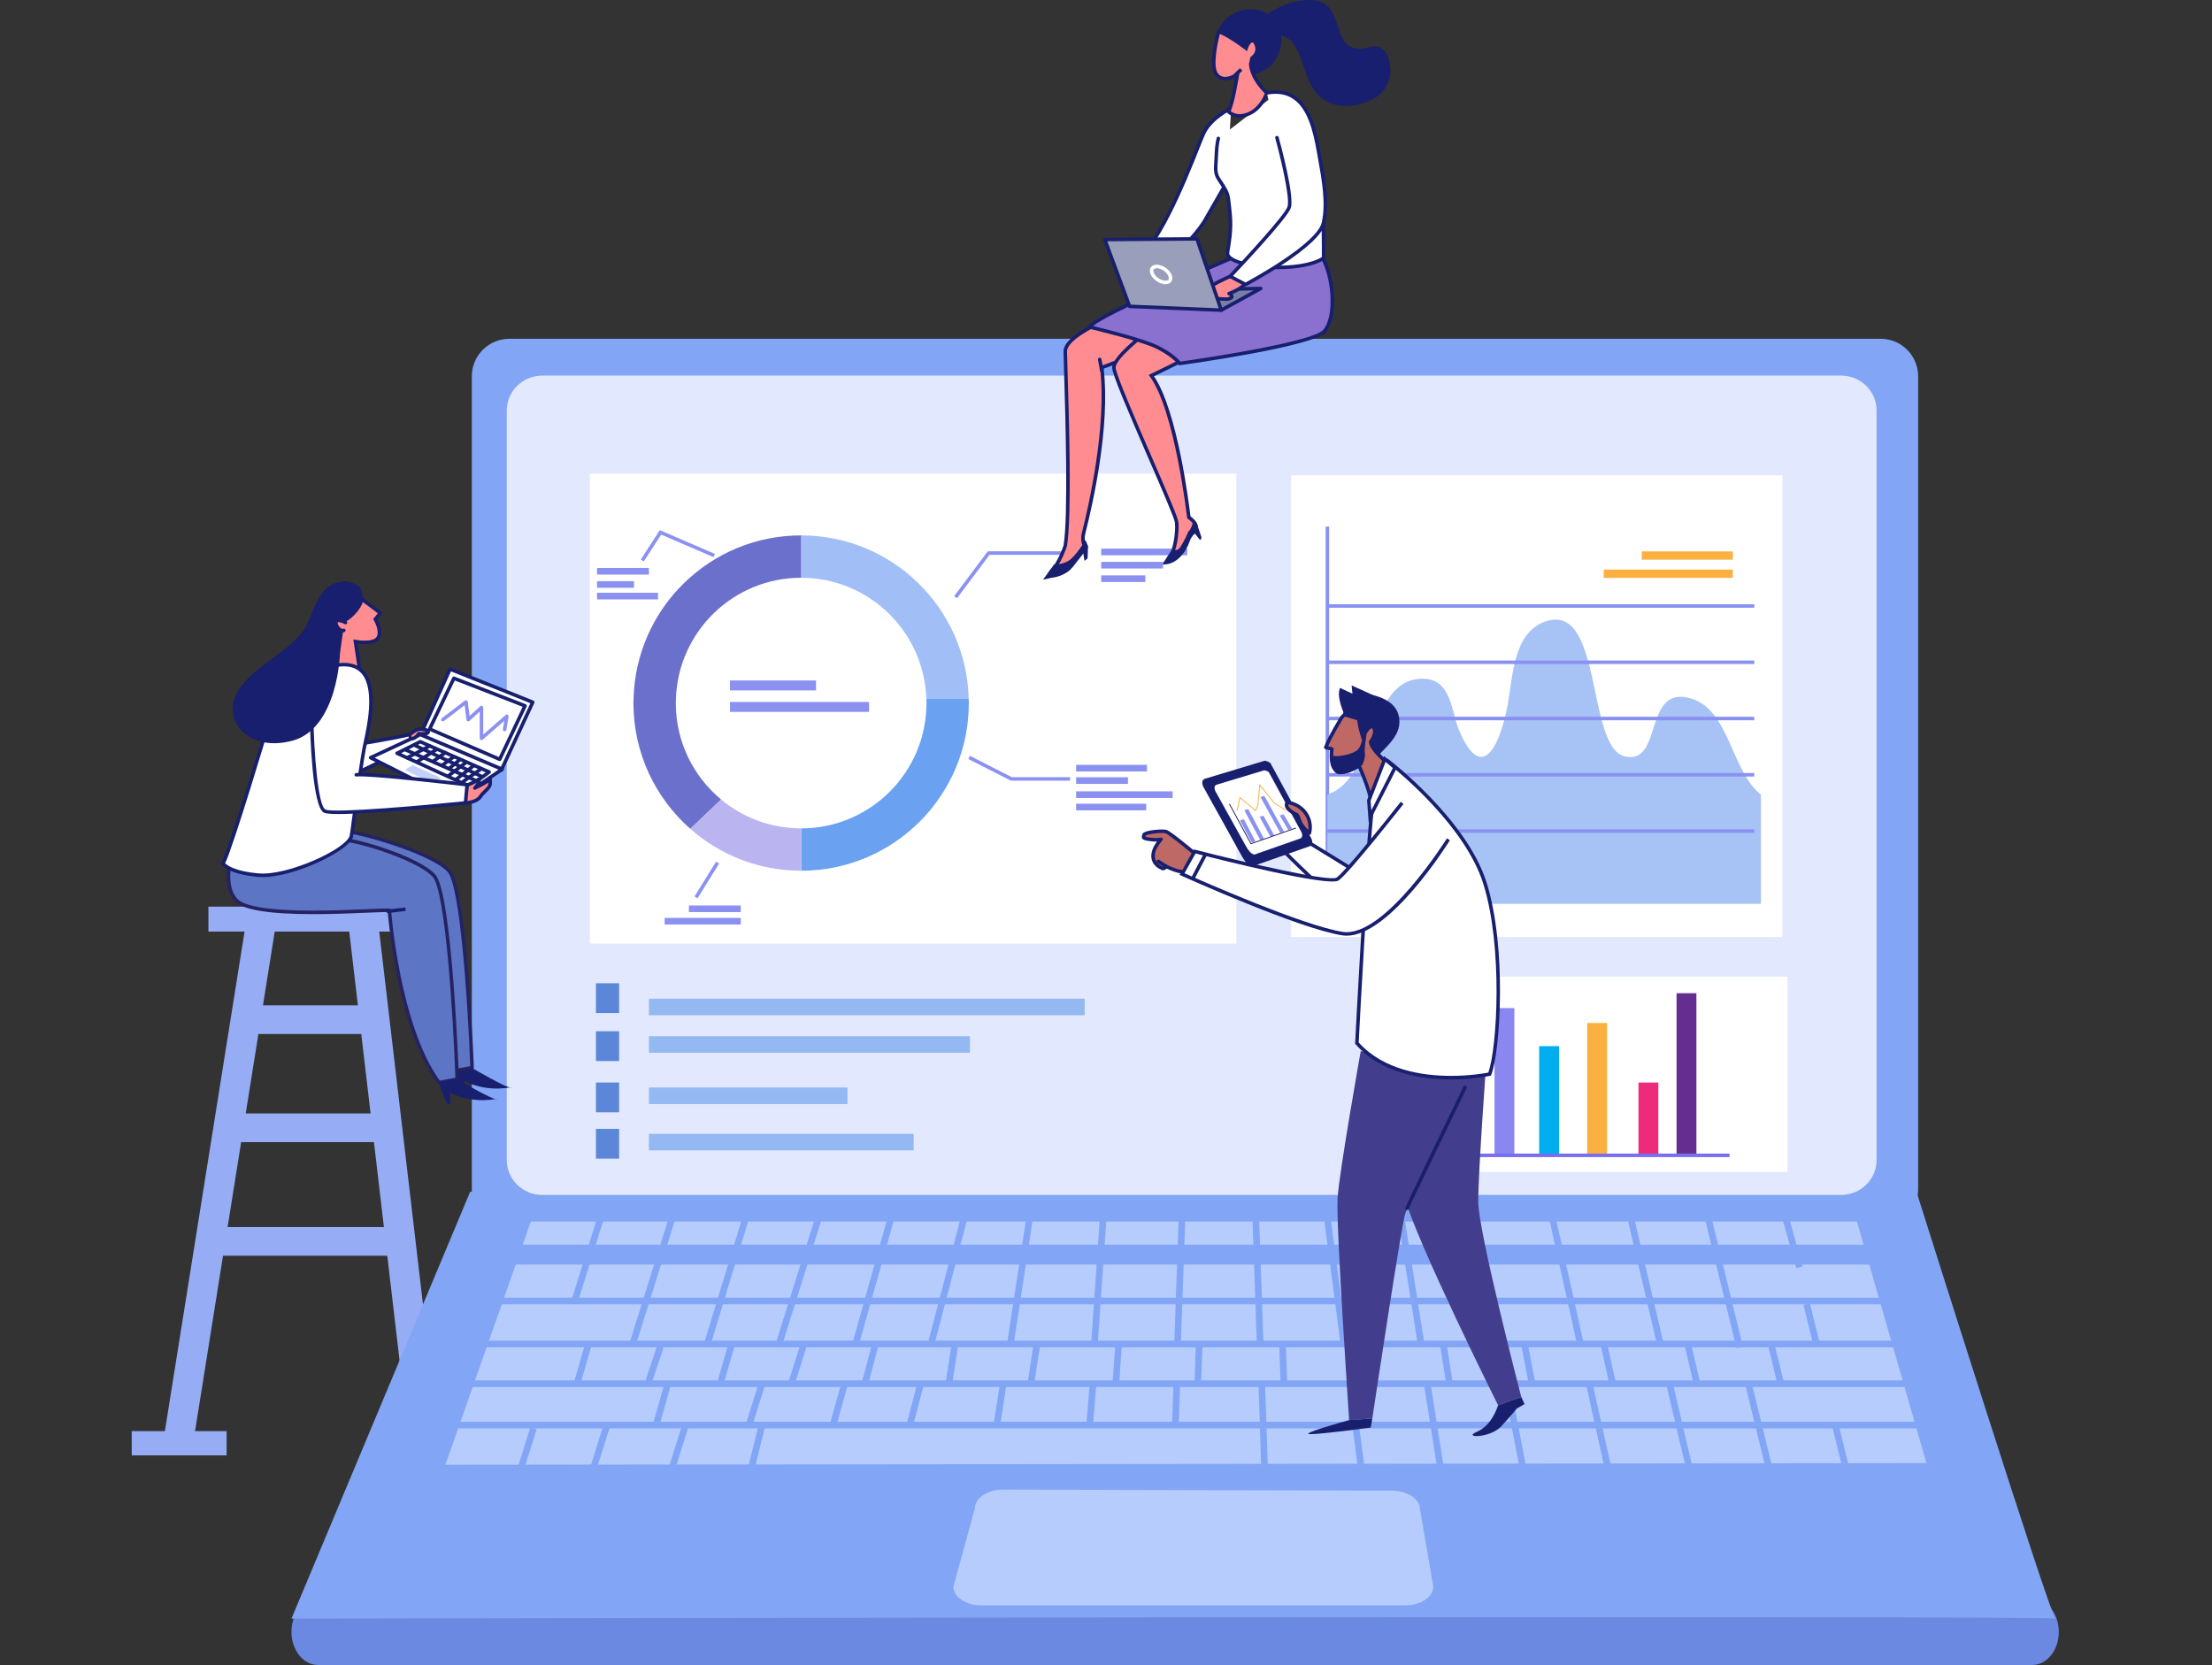 <?xml version="1.0" encoding="utf-8"?>
<!-- Generator: Adobe Illustrator 16.0.0, SVG Export Plug-In . SVG Version: 6.00 Build 0)  -->
<!DOCTYPE svg PUBLIC "-//W3C//DTD SVG 1.1//EN" "http://www.w3.org/Graphics/SVG/1.1/DTD/svg11.dtd">
<svg version="1.1" xmlns="http://www.w3.org/2000/svg" xmlns:xlink="http://www.w3.org/1999/xlink" x="0px" y="0px"
	 width="629.469px" height="473.856px" viewBox="0 0 629.469 473.856" enable-background="new 0 0 629.469 473.856"
	 xml:space="preserve">
<rect x="0" y="0" width="629.469" height="473.856" fill="#333333" stroke="none"/>
<g id="object3">
	<g>
		<rect x="59.31" y="258.028" fill="#96ADF5" width="59.335" height="7.104"/>
		<polygon fill="#96ADF5" points="78.407,263.713 70.036,262.377 45.869,413.894 54.452,413.894 		"/>
		<polygon fill="#96ADF5" points="107.784,263.964 99.367,264.951 116.834,413.894 125.369,413.894 		"/>
		<rect x="67.942" y="286.12" fill="#96ADF5" width="38.929" height="8.163"/>
		<rect x="62.919" y="316.887" fill="#96ADF5" width="47.091" height="8.163"/>
		<rect x="62.919" y="349.222" fill="#96ADF5" width="50.231" height="8.163"/>
		<rect x="37.491" y="407.301" fill="#96ADF5" width="26.999" height="6.906"/>
		<rect x="108.753" y="407.302" fill="#96ADF5" width="26.999" height="6.906"/>
	</g>
</g>
<g id="BG">
	<g>
		<path fill="#6B89E1" d="M585.875,464.438c0,5.201-3.373,9.418-7.534,9.418H90.475c-4.162,0-7.535-4.217-7.535-9.418l0,0
			c0-5.201,3.373-9.418,7.535-9.418h487.866C582.502,455.02,585.875,459.236,585.875,464.438L585.875,464.438z"/>
		<path fill="#82A6F5" d="M133.799,339.175L82.94,460.67c0,0,502.935-0.941,501.993,0c-0.942,0.941-39.557-121.495-39.557-121.495
			H133.799z"/>
		<path fill="#82A6F5" d="M545.848,338.468c0,5.898-4.781,10.68-10.68,10.68h-390.22c-5.897,0-10.678-4.781-10.678-10.68v-231.37
			c0-5.898,4.781-10.679,10.678-10.679h390.22c5.898,0,10.68,4.781,10.68,10.679V338.468z"/>
		<path fill="#E2E9FE" d="M534.022,330.144c0,5.491-4.528,9.944-10.115,9.944H154.325c-5.586,0-10.115-4.453-10.115-9.944V116.835
			c0-5.492,4.529-9.944,10.115-9.944h369.582c5.587,0,10.115,4.453,10.115,9.944V330.144z"/>
		<polygon fill="#B5CCFC" points="528.424,347.65 151.07,347.65 126.735,416.875 548.202,416.404 		"/>
		<path fill="#B5CCFC" d="M407.87,451.563c0,2.948-3.586,5.339-8.009,5.339H279.315c-4.423,0-8.009-2.391-8.009-5.339l6.118-22.285
			c0-2.949,3.586-5.34,8.009-5.34l110.661,0.313c4.423,0,8.009,2.39,8.009,5.339L407.87,451.563z"/>
		<g>
			<rect x="138.037" y="354.244" fill="#82A6F5" width="402.16" height="5.65"/>
			<rect x="134.741" y="369.313" fill="#82A6F5" width="407.811" height="1.884"/>
			<rect x="130.974" y="381.557" fill="#82A6F5" width="413.933" height="1.884"/>
			<rect x="127.677" y="392.858" fill="#82A6F5" width="420.054" height="1.884"/>
			<rect x="122.497" y="404.631" fill="#82A6F5" width="430.886" height="1.884"/>
			
				<rect x="149.142" y="406.311" transform="matrix(0.954 0.299 -0.299 0.954 130.118 -25.988)" fill="#82A6F5" width="1.883" height="12.813"/>
			
				<rect x="165.123" y="382.934" transform="matrix(0.96 0.279 -0.279 0.96 114.741 -30.889)" fill="#82A6F5" width="1.883" height="10.765"/>
			
				<rect x="166.601" y="343.896" transform="matrix(0.954 0.298 -0.298 0.954 114.305 -33.723)" fill="#82A6F5" width="1.884" height="26.824"/>
			
				<rect x="170.007" y="405.362" transform="matrix(0.954 0.299 -0.299 0.954 130.841 -32.246)" fill="#82A6F5" width="1.884" height="13.401"/>
			
				<rect x="187.409" y="393.491" transform="matrix(0.963 0.271 -0.271 0.963 115.266 -36.103)" fill="#82A6F5" width="1.884" height="11.594"/>
			
				<rect x="185.286" y="382.197" transform="matrix(0.949 0.317 -0.317 0.949 132.511 -38.998)" fill="#82A6F5" width="1.884" height="11.911"/>
			
				<rect x="184.898" y="345.517" transform="matrix(0.954 0.299 -0.299 0.954 117.402 -38.86)" fill="#82A6F5" width="1.883" height="38.32"/>
			
				<rect x="205.687" y="382.053" transform="matrix(0.961 0.276 -0.276 0.961 115.2 -42.004)" fill="#82A6F5" width="1.883" height="11.34"/>
			<path fill="#82A6F5" d="M201.298,383.44c-0.092,0-0.184-0.013-0.275-0.041c-0.498-0.151-0.779-0.678-0.626-1.175l10.985-36.107
				c0.151-0.498,0.679-0.779,1.175-0.626c0.497,0.151,0.778,0.677,0.626,1.175l-10.986,36.106
				C202.074,383.179,201.701,383.44,201.298,383.44z"/>
			
				<rect x="192.358" y="405.494" transform="matrix(0.954 0.299 -0.299 0.954 131.878 -38.918)" fill="#82A6F5" width="1.884" height="13.253"/>
			
				<rect x="214.456" y="404.668" transform="matrix(0.971 0.24 -0.24 0.971 104.976 -39.684)" fill="#82A6F5" width="1.884" height="12.866"/>
			
				<rect x="214.202" y="393.381" transform="matrix(0.954 0.299 -0.299 0.954 129.282 -46.001)" fill="#82A6F5" width="1.883" height="13.188"/>
			
				<rect x="226.057" y="382.064" transform="matrix(0.954 0.299 -0.299 0.954 126.532 -50.128)" fill="#82A6F5" width="1.884" height="12.332"/>
			
				<rect x="226.429" y="345.531" transform="matrix(0.954 0.299 -0.299 0.954 119.449 -51.339)" fill="#82A6F5" width="1.883" height="37.712"/>
			
				<rect x="237.91" y="393.253" transform="matrix(0.963 0.27 -0.27 0.963 116.59 -49.606)" fill="#82A6F5" width="1.883" height="12.622"/>
			
				<rect x="247.776" y="345.705" transform="matrix(0.963 0.27 -0.27 0.963 107.414 -53.563)" fill="#82A6F5" width="1.884" height="37.171"/>
			
				<rect x="259.503" y="393.321" transform="matrix(0.967 0.255 -0.255 0.967 110.512 -53.206)" fill="#82A6F5" width="1.884" height="12.526"/>
			
				<rect x="246.598" y="382.47" transform="matrix(0.967 0.255 -0.255 0.967 107.235 -50.285)" fill="#82A6F5" width="1.884" height="11.88"/>
			
				<rect x="268.811" y="345.783" transform="matrix(0.967 0.253 -0.253 0.967 101.111 -56.474)" fill="#82A6F5" width="1.884" height="36.86"/>
			
				<rect x="283.614" y="394.087" transform="matrix(0.988 0.152 -0.152 0.988 64.233 -38.7)" fill="#82A6F5" width="1.884" height="11.11"/>
			
				<rect x="269.68" y="381.829" transform="matrix(0.989 0.151 -0.151 0.989 61.841 -36.5)" fill="#82A6F5" width="1.884" height="12.079"/>
			
				<rect x="293.226" y="382.145" transform="matrix(0.988 0.152 -0.152 0.988 62.616 -40.308)" fill="#82A6F5" width="1.883" height="12.077"/>
			
				<rect x="289.002" y="346.813" transform="matrix(0.989 0.151 -0.151 0.989 58.543 -39.693)" fill="#82A6F5" width="1.884" height="35.608"/>
			
				<rect x="309.432" y="394.252" transform="matrix(0.997 0.083 -0.083 0.997 34.285 -24.381)" fill="#82A6F5" width="1.882" height="11.809"/>
			
				<rect x="316.693" y="381.872" transform="matrix(0.998 0.069 -0.069 0.998 27.711 -21.121)" fill="#82A6F5" width="1.884" height="12.284"/>
			
				<rect x="311.791" y="346.347" transform="matrix(0.998 0.069 -0.069 0.998 25.714 -20.56)" fill="#82A6F5" width="1.882" height="36.837"/>
			
				<rect x="333.78" y="393.487" transform="matrix(0.999 0.035 -0.035 0.999 14.284 -11.544)" fill="#82A6F5" width="1.885" height="12.119"/>
			
				<rect x="340.148" y="382.827" transform="matrix(0.999 0.035 -0.035 0.999 13.901 -11.787)" fill="#82A6F5" width="1.883" height="10.668"/>
			
				<rect x="335.017" y="346.38" transform="matrix(0.999 0.035 -0.035 0.999 12.866 -11.448)" fill="#82A6F5" width="1.884" height="36.461"/>
			
				<rect x="353.966" y="410.735" transform="matrix(0.035 0.999 -0.999 0.035 758.319 37.692)" fill="#82A6F5" width="11.336" height="1.883"/>
			
				<rect x="353.262" y="399.114" transform="matrix(0.035 0.999 -0.999 0.035 746.345 26.931)" fill="#82A6F5" width="11.921" height="1.883"/>
			
				<rect x="359.289" y="387.051" transform="matrix(0.035 0.999 -0.999 0.035 739.984 9.472)" fill="#82A6F5" width="11.594" height="1.883"/>
			
				<rect x="339.892" y="363.51" transform="matrix(0.035 0.999 -0.999 0.035 709.526 -6.178)" fill="#82A6F5" width="36.143" height="1.884"/>
			
				<rect x="373.664" y="404.927" transform="matrix(0.131 0.992 -0.992 0.131 737.93 -29.651)" fill="#82A6F5" width="24.411" height="1.882"/>
			
				<rect x="384.43" y="386.823" transform="matrix(0.131 0.992 -0.992 0.131 723.444 -49.338)" fill="#82A6F5" width="10.84" height="1.885"/>
			
				<rect x="361.982" y="363.764" transform="matrix(0.13 0.992 -0.992 0.13 692.426 -60.065)" fill="#82A6F5" width="36.944" height="1.884"/>
			
				<rect x="396.135" y="405.124" transform="matrix(0.156 0.988 -0.988 0.156 745.612 -60.463)" fill="#82A6F5" width="24.104" height="1.884"/>
			
				<rect x="406.112" y="387.061" transform="matrix(0.156 0.988 -0.988 0.156 730.707 -79.219)" fill="#82A6F5" width="11.201" height="1.883"/>
			
				<rect x="383.081" y="363.803" transform="matrix(0.156 0.988 -0.988 0.156 699.322 -88.873)" fill="#82A6F5" width="37.161" height="1.884"/>
			
				<rect x="419.019" y="405.241" transform="matrix(0.19 0.982 -0.982 0.19 748.183 -93.992)" fill="#82A6F5" width="24.008" height="1.885"/>
			
				<rect x="428.752" y="387.498" transform="matrix(0.19 0.982 -0.982 0.19 733.837 -112.1)" fill="#82A6F5" width="12.133" height="1.885"/>
			
				<rect x="404.588" y="363.495" transform="matrix(0.19 0.982 -0.982 0.19 700.659 -119.921)" fill="#82A6F5" width="36.758" height="1.885"/>
			
				<rect x="442.167" y="405.754" transform="matrix(0.217 0.976 -0.976 0.217 753.31 -125.694)" fill="#82A6F5" width="25.669" height="1.885"/>
			
				<rect x="451.762" y="387.258" transform="matrix(0.217 0.976 -0.976 0.217 737.247 -142.672)" fill="#82A6F5" width="11.582" height="1.885"/>
			
				<rect x="426.58" y="363.371" transform="matrix(0.217 0.976 -0.976 0.217 704.559 -149.689)" fill="#82A6F5" width="38.004" height="1.884"/>
			
				<rect x="465.311" y="405.21" transform="matrix(0.229 0.974 -0.974 0.229 764.195 -152.131)" fill="#82A6F5" width="25.567" height="1.884"/>
			
				<rect x="475.9" y="387.437" transform="matrix(0.229 0.974 -0.974 0.229 749.701 -169.333)" fill="#82A6F5" width="11.592" height="1.884"/>
			
				<rect x="449.788" y="363.465" transform="matrix(0.229 0.974 -0.974 0.229 716.008 -174.786)" fill="#82A6F5" width="37.01" height="1.884"/>
			
				<rect x="487.992" y="405.377" transform="matrix(0.237 0.972 -0.972 0.237 776.988 -176.221)" fill="#82A6F5" width="25.277" height="1.883"/>
			
				<rect x="499.779" y="387.31" transform="matrix(0.237 0.972 -0.972 0.237 763.086 -194.658)" fill="#82A6F5" width="11.266" height="1.883"/>
			
				<rect x="471.621" y="363.8" transform="matrix(0.237 0.972 -0.972 0.237 728.865 -198.126)" fill="#82A6F5" width="37.773" height="1.883"/>
			
				<rect x="518.309" y="410.697" transform="matrix(0.24 0.971 -0.971 0.24 797.649 -196.17)" fill="#82A6F5" width="11.749" height="1.884"/>
			
				<rect x="509.348" y="375.863" transform="matrix(0.241 0.971 -0.971 0.241 757.241 -214.263)" fill="#82A6F5" width="12.407" height="1.885"/>
			
				<rect x="502.722" y="352.436" transform="matrix(0.271 0.963 -0.963 0.271 712.214 -233.184)" fill="#82A6F5" width="14.515" height="1.885"/>
		</g>
		<rect x="167.859" y="134.795" fill="#FFFFFF" width="183.971" height="133.74"/>
		<path fill="#A1BEF7" d="M227.979,152.375v12.056c19.274,0,34.969,15.294,35.632,34.408h12.056
			C274.999,173.066,253.912,152.375,227.979,152.375z"/>
		<path fill="#6BA1F1" d="M263.611,198.839c0.014,0.417,0.031,0.834,0.031,1.255c0,19.697-15.968,35.664-35.663,35.664v12.056
			c26.354,0,47.719-21.365,47.719-47.719c0-0.421-0.02-0.837-0.031-1.255H263.611z"/>
		<path fill="#6B70CC" d="M227.979,164.431v-12.056c-25.934,0-47.021,20.691-47.688,46.464c-0.011,0.418-0.031,0.834-0.031,1.255
			c0,14.263,6.266,27.054,16.184,35.799l8.762-8.356c-7.874-6.542-12.89-16.406-12.89-27.443c0-0.421,0.018-0.838,0.031-1.255
			C193.01,179.725,208.704,164.431,227.979,164.431z"/>
		<path fill="#BAB5F1" d="M227.979,235.758c-8.66,0-16.597-3.089-22.774-8.221l-8.762,8.356c8.409,7.413,19.443,11.92,31.536,11.92
			V235.758z"/>
		<polygon fill="#8A91F1" points="272.331,170.256 271.531,169.656 281.099,156.898 307.72,156.898 307.72,157.898 281.599,157.898 
					"/>
		<rect x="313.371" y="156.143" fill="#8A91F1" width="24.487" height="1.883"/>
		<rect x="313.371" y="159.91" fill="#8A91F1" width="17.58" height="1.884"/>
		<rect x="313.371" y="163.756" fill="#8A91F1" width="12.557" height="1.884"/>
		<rect x="306.232" y="217.679" fill="#8A91F1" width="20.17" height="1.884"/>
		<rect x="306.232" y="221.211" fill="#8A91F1" width="14.755" height="1.884"/>
		<rect x="196.039" y="257.707" fill="#8A91F1" width="14.755" height="1.883"/>
		<rect x="169.903" y="161.641" fill="#8A91F1" width="14.755" height="1.883"/>
		<rect x="169.903" y="165.408" fill="#8A91F1" width="10.517" height="1.883"/>
		<rect x="169.903" y="168.704" fill="#8A91F1" width="17.345" height="1.884"/>
		<rect x="189.131" y="261.238" fill="#8A91F1" width="21.662" height="1.884"/>
		<rect x="306.232" y="225.214" fill="#8A91F1" width="27.469" height="1.884"/>
		<rect x="306.232" y="228.745" fill="#8A91F1" width="19.935" height="1.884"/>
		<polygon fill="#8A91F1" points="304.505,222.182 287.667,222.182 275.552,216.005 276.006,215.114 287.908,221.182 
			304.505,221.182 		"/>
		
			<rect x="200.639" y="244.592" transform="matrix(0.85 0.527 -0.527 0.85 162.135 -68.402)" fill="#8A91F1" width="1.001" height="11.63"/>
		<polygon fill="#8A91F1" points="183.194,159.793 182.354,159.25 187.764,150.889 203.457,157.649 203.061,158.567 
			188.145,152.142 		"/>
		<rect x="207.732" y="199.784" fill="#8A91F1" width="39.557" height="2.826"/>
		<rect x="207.732" y="193.663" fill="#8A91F1" width="24.487" height="2.825"/>
		<rect x="169.588" y="279.84" fill="#5C87D9" width="6.593" height="8.477"/>
		<rect x="169.588" y="293.496" fill="#5C87D9" width="6.593" height="8.477"/>
		<rect x="184.658" y="294.908" fill="#94B8F1" width="91.357" height="4.71"/>
		<rect x="184.658" y="284.234" fill="#94B8F1" width="124.006" height="4.709"/>
		<rect x="169.588" y="308.094" fill="#5C87D9" width="6.593" height="8.477"/>
		<rect x="184.658" y="309.507" fill="#94B8F1" width="56.509" height="4.709"/>
		<rect x="169.588" y="321.279" fill="#5C87D9" width="6.593" height="8.477"/>
		<rect x="184.658" y="322.692" fill="#94B8F1" width="75.346" height="4.709"/>
		<g>
			<rect x="367.372" y="135.27" fill="#FFFFFF" width="139.86" height="131.385"/>
		</g>
		<g>
			<polygon fill="#8A91F1" points="499.228,256.794 377.231,256.794 377.231,149.868 378.231,149.868 378.231,255.794 
				499.228,255.794 			"/>
			<path fill="#A7C2F5" d="M377.731,226.155c14.063-4.866,11.563-33.321,27.31-32.982c8.145,0.175,7.792,9.281,10.371,15.154
				c6.975,15.864,11.971,1.486,13.699-8.104c1.396-7.752,1.548-20.063,10.519-23.295c16.596-5.98,11.731,35.671,22.689,38.325
				c11.114,2.691,5.112-20.717,19.04-16.416c10.825,3.343,11.287,20.623,19.752,27.317v31.08h-123.38V226.155z"/>
			<rect x="377.731" y="171.971" fill="#8A91F1" width="121.496" height="1"/>
			<rect x="377.731" y="187.982" fill="#8A91F1" width="121.496" height="1"/>
			<rect x="377.731" y="203.993" fill="#8A91F1" width="121.496" height="1"/>
			<rect x="377.731" y="220.004" fill="#8A91F1" width="121.496" height="1"/>
			<rect x="377.731" y="236.016" fill="#8A91F1" width="121.496" height="1"/>
			<rect x="456.374" y="162.111" fill="#FBB040" width="36.731" height="2.354"/>
			<rect x="467.205" y="156.931" fill="#FBB040" width="25.9" height="2.354"/>
		</g>
		<rect x="400.336" y="277.956" fill="#FFFFFF" width="108.31" height="55.567"/>
		<g>
			<rect x="425.294" y="286.903" fill="#8A87F1" width="5.651" height="41.911"/>
			<rect x="438.009" y="297.734" fill="#00AEEF" width="5.65" height="31.08"/>
			<rect x="451.665" y="291.142" fill="#FBB040" width="5.651" height="37.673"/>
			<rect x="466.264" y="308.094" fill="#EE2A7B" width="5.65" height="20.721"/>
			<rect x="477.095" y="282.665" fill="#662D91" width="5.65" height="46.149"/>
			<polygon fill="#786EEF" points="492.164,329.314 418.672,329.314 418.672,284.078 419.672,284.078 419.672,328.314 
				492.164,328.314 			"/>
		</g>
	</g>
</g>
<g id="object2">
	<g>
		<g>
			<path fill="#FFFFFF" d="M365.718,242.638c0,0,20.092,20.093,23.232,19.778c3.139-0.314,9.418-25.744,9.418-25.744l-6.279-6.278
				l-3.767,19.151l-17.896-10.989L365.718,242.638z"/>
			<path fill="#171F6E" d="M388.874,262.92c-3.483-0.002-21.471-17.889-23.51-19.929l-0.38-0.38l5.392-4.674l17.595,10.805
				l3.809-19.365l7.142,7.141l-0.067,0.274c-1.493,6.046-6.615,25.797-9.854,26.121L388.874,262.92z M366.451,242.663
				c7.634,7.606,20.152,19.255,22.423,19.257v0.5l0.026-0.501c1.732-0.174,5.875-12.846,8.915-25.093l-5.417-5.416l-3.725,18.938
				l-18.196-11.174L366.451,242.663z"/>
		</g>
		<g>
			<path fill="#BF6966" d="M339.66,242.638c0,0-6.75-5.649-7.849-5.964s-6.122,0.156-6.278,0.941
				c-0.156,0.784-0.471,0.942,1.569,1.255c2.042,0.314,3.296,0,3.296,0s-1.568,1.728-2.04,3.296
				c-0.471,1.571-0.471,3.768,2.511,5.024c0,0,0.786,0,0.942-0.628c0,0,3.61,1.728,4.396,1.413"/>
			<path fill="#171F6E" d="M335.976,248.506c-0.968,0-2.713-0.718-3.956-1.293c-0.328,0.365-0.833,0.478-1.15,0.478
				c-0.066,0-0.133-0.014-0.194-0.039c-2.565-1.082-3.559-3.081-2.795-5.629c0.272-0.908,0.871-1.845,1.367-2.52
				c-0.573,0.023-1.325-0.001-2.221-0.139c-1.183-0.182-1.719-0.318-1.975-0.701c-0.209-0.313-0.13-0.636-0.061-0.92
				c0.017-0.068,0.035-0.143,0.052-0.226c0.046-0.229,0.201-0.427,0.463-0.587c1.176-0.718,5.382-1.043,6.443-0.737
				c1.143,0.327,6.891,5.106,8.032,6.061c0.211,0.178,0.239,0.493,0.063,0.705c-0.18,0.211-0.494,0.238-0.705,0.063
				c-2.769-2.318-6.978-5.67-7.665-5.867c-1.007-0.29-5.067,0.181-5.667,0.64c-0.015,0.067-0.03,0.129-0.045,0.188
				c-0.01,0.041-0.021,0.091-0.031,0.133c0.145,0.059,0.483,0.145,1.248,0.262c1.9,0.292,3.088,0.012,3.1,0.009
				c0.208-0.053,0.436,0.04,0.549,0.229c0.112,0.189,0.089,0.429-0.059,0.592c-0.015,0.017-1.498,1.665-1.932,3.104
				c-0.604,2.015,0.108,3.485,2.116,4.372c0.12-0.018,0.331-0.072,0.373-0.24c0.036-0.146,0.137-0.268,0.272-0.331
				c0.135-0.065,0.292-0.063,0.429,0.001c1.789,0.856,3.616,1.491,4.004,1.396c0.258-0.099,0.543,0.025,0.646,0.28
				c0.103,0.257-0.026,0.549-0.283,0.651C336.281,248.485,336.14,248.506,335.976,248.506z"/>
		</g>
		<path fill="#171F6E" d="M426.31,399.924c0,0-1.57,5.649-5.966,7.533s3.767,1.884,6.906-1.569c3.141-3.453,4.396-5.023,4.396-5.023
			l2.197-1.255l-0.94-2.04L426.31,399.924z"/>
		<g>
			<line fill="#BF6966" x1="329.615" y1="245.148" x2="331.812" y2="246.563"/>
			<path fill="#171F6E" d="M331.812,247.063c-0.093,0-0.187-0.025-0.271-0.08l-2.196-1.414c-0.232-0.149-0.3-0.458-0.149-0.69
				c0.148-0.232,0.458-0.301,0.69-0.149l2.196,1.414c0.232,0.149,0.3,0.458,0.149,0.69
				C332.137,246.981,331.976,247.063,331.812,247.063z"/>
		</g>
		<g>
			<path fill="#171F6E" d="M353.082,243.108l-2.3-4.138l-8.296-14.934c0,0-0.942-1.648,0.235-2.354l17.188-5.18
				c0,0,1.647,0.235,1.884,1.178l11.381,20.955c0,0,0.706,1.412-0.235,2.119l-16.091,5.65
				C356.849,246.404,355.437,247.582,353.082,243.108z"/>
			<path fill="#FFFFFF" d="M354.346,240.45l-1.833-3.3l-6.618-11.913c0,0-0.752-1.315,0.188-1.879l13.71-4.131
				c0,0,1.315,0.188,1.503,0.939l9.078,16.717c0,0,0.563,1.125-0.188,1.688l-12.834,4.509
				C357.352,243.081,356.225,244.021,354.346,240.45z"/>
			<g>
				<polygon fill="#8A91F1" points="357.275,239.477 356.164,239.792 352.846,233.473 353.959,233.158 				"/>
			</g>
			<g>
				<polygon fill="#8A91F1" points="359.748,238.771 358.636,239.085 354.088,230.591 355.201,230.275 				"/>
			</g>
			<g>
				<polygon fill="#8A91F1" points="362.622,237.781 361.51,238.096 358.443,232.475 359.557,232.159 				"/>
			</g>
			<g>
				<polygon fill="#8A91F1" points="365.413,236.697 364.301,237.012 358.68,226.824 359.792,226.509 				"/>
			</g>
			<g>
				<polygon fill="#8A91F1" points="367.711,235.881 366.599,236.195 364.174,232.082 365.287,231.768 				"/>
			</g>
			<polygon fill="#262262" points="355.927,240.28 349.754,228.884 349.975,228.765 356.046,239.974 368.738,235.534 
				368.82,235.771 			"/>
			<polygon fill="#FBB040" points="357.374,230.915 352.926,227.248 352.183,230.813 351.938,230.762 352.766,226.792 
				357.265,230.501 357.824,229.03 358.402,223.091 362.663,228.417 366.019,230.525 365.886,230.736 362.481,228.59 
				358.592,223.728 358.064,229.104 			"/>
		</g>
		<g>
			<path fill="#BF6966" d="M368.987,231.83c0.451,0.184,0.876,1.99,1.124,2.415c0.618,1.06,1.468,2.175,2.521,2.845
				c0.987-4.113-1.858-8.168-6.251-8.716C365.202,229.773,367.942,231.407,368.987,231.83z"/>
			<path fill="#171F6E" d="M372.632,237.59c-0.094,0-0.188-0.026-0.269-0.078c-0.977-0.621-1.879-1.636-2.684-3.015
				c-0.109-0.187-0.214-0.491-0.348-0.879c-0.135-0.391-0.415-1.204-0.582-1.353c-0.713-0.28-2.767-1.384-3.108-2.764
				c-0.129-0.519-0.006-1.02,0.356-1.45c0.109-0.129,0.277-0.196,0.444-0.174c2.265,0.282,4.286,1.489,5.548,3.311
				c1.231,1.779,1.632,3.917,1.128,6.018c-0.038,0.157-0.149,0.287-0.299,0.348C372.759,237.578,372.695,237.59,372.632,237.59z
				 M366.628,228.915c-0.042,0.11-0.047,0.223-0.016,0.347c0.191,0.774,1.611,1.72,2.563,2.104c0.476,0.193,0.733,0.857,1.103,1.926
				c0.097,0.281,0.207,0.6,0.266,0.701c0.535,0.918,1.128,1.668,1.741,2.208c0.187-1.566-0.199-3.119-1.116-4.443
				C370.126,230.253,368.484,229.229,366.628,228.915z"/>
		</g>
		<g>
			<g>
				<path fill="#423D8C" d="M387.223,299.148c0,0-6.122,34.377-6.593,41.911c-0.471,7.535,3.297,63.103,3.297,63.103l6.593-0.471
					c0,0,8.477-56.51,9.418-58.394s14.599-40.498,14.599-40.498"/>
				<path fill="#423D8C" d="M423.013,301.503c0,0-2.355,32.022-2.355,40.499s12.245,55.567,12.245,55.567l-6.593,2.354
					c0,0-23.076-46.149-26.843-59.806c-3.768-13.656,5.65-43.324,5.65-43.324L423.013,301.503z"/>
				<g>
					<path fill="#171F6E" d="M382.223,202.975c0,0,2.241-6.336,7.11-5.437c4.869,0.9,8.967,3.064,8.904,8.071
						c-0.063,5.008-6.256,8.721-5.971,9.816c0.285,1.094-9.694-11.964-9.694-11.964"/>
					<g>
						<path fill="#FFFFFF" d="M395.015,216.635c0,0,21.816,16.604,27.525,34.624c5.708,18.021,4.045,47.758,1.353,54.446
							c0,0-25.245,5.353-37.759-8.837c0,0,2.899-57.334,4.688-69.745L395.015,216.635z"/>
						<path fill="#171F6E" d="M412.908,307.195c-8.364,0-19.863-1.734-27.149-9.996l-0.135-0.153l0.011-0.203
							c0.028-0.573,2.921-57.499,4.692-69.791l0.031-0.114l4.436-11.099l0.523,0.398c0.22,0.167,22.009,16.909,27.699,34.871
							c5.843,18.446,3.938,48.328,1.34,54.784l-0.1,0.247l-0.261,0.056C423.949,306.204,419.203,307.195,412.908,307.195z
							 M386.644,296.688c7.047,7.853,18.158,9.507,26.265,9.507c5.353,0,9.549-0.725,10.616-0.928
							c2.51-6.849,4.247-35.836-1.461-53.857c-5.106-16.118-23.496-31.314-26.832-33.97l-3.923,9.813
							C389.597,239.246,386.836,292.917,386.644,296.688z"/>
					</g>
					<g>
						<path fill="#BF6966" d="M381.852,204.134c0,0-3.495,5.667-4.58,8.594l1.747,0.446c0,0-0.732,4.934,1.282,6.098
							c2.018,1.165,5.098-0.419,6.418-1.373c0,0,3.738,8.251,3.604,11.738c0,0,4.063-7.522,5.14-11.963c0,0-5.331-4.143-5.421-6.569
							c0,0,1.734-2.209,1.004-3.835c-0.729-1.627-2.838,0.963-3.094,2.898c0,0-0.81-2.536-0.927-3.333
							c-0.118-0.794-0.393-2.272-0.393-2.272l-4.026-1.191L381.852,204.134z"/>
						<path fill="#171F6E" d="M390.322,230.138c-0.044,0-0.088-0.006-0.132-0.018c-0.225-0.062-0.377-0.27-0.368-0.502
							c0.109-2.827-2.505-9.091-3.32-10.97c-1.218,0.77-2.965,1.535-4.53,1.535l0,0c-0.726,0-1.372-0.161-1.921-0.478
							c-1.933-1.117-1.729-4.808-1.583-6.156l-1.32-0.337c-0.137-0.035-0.253-0.126-0.318-0.252
							c-0.066-0.126-0.076-0.273-0.026-0.406c1.09-2.939,4.479-8.45,4.623-8.683c0.021-0.032,0.044-0.062,0.07-0.089l0.754-0.762
							c0.131-0.131,0.322-0.179,0.497-0.128l4.026,1.191c0.181,0.053,0.315,0.203,0.35,0.388c0,0,0.276,1.489,0.396,2.29
							c0.05,0.333,0.243,1.046,0.447,1.742c0.587-1.201,1.559-2.246,2.428-2.246c0.278,0,0.793,0.105,1.107,0.809
							c0.728,1.619-0.532,3.602-0.945,4.184c0.27,1.827,3.823,4.95,5.213,6.03c0.155,0.121,0.226,0.322,0.18,0.513
							c-1.079,4.452-5.019,11.773-5.187,12.083C390.673,230.04,390.503,230.138,390.322,230.138z M386.719,217.399
							c0.043,0,0.086,0.005,0.129,0.017c0.145,0.039,0.265,0.141,0.326,0.277c0.133,0.292,2.817,6.251,3.497,10.193
							c1.19-2.338,3.396-6.886,4.227-10.02c-1.172-0.94-5.27-4.393-5.356-6.741c-0.004-0.118,0.034-0.234,0.106-0.327
							c0.43-0.55,1.437-2.22,0.941-3.322c-0.045-0.1-0.114-0.218-0.195-0.218c-0.54,0-1.762,1.577-1.946,2.977
							c-0.031,0.232-0.219,0.412-0.452,0.433c-0.237,0.019-0.45-0.123-0.521-0.346c-0.033-0.105-0.823-2.584-0.945-3.413
							c-0.084-0.565-0.248-1.481-0.334-1.953l-3.444-1.019l-0.503,0.508c-0.32,0.523-3.132,5.139-4.303,7.939l1.197,0.306
							c0.248,0.063,0.408,0.304,0.37,0.558c-0.188,1.279-0.37,4.778,1.038,5.592c0.396,0.228,0.873,0.344,1.421,0.344
							c1.67,0,3.586-1.062,4.454-1.689C386.512,217.432,386.614,217.399,386.719,217.399z"/>
					</g>
				</g>
				<g>
					<path fill="#FFFFFF" d="M394.077,216.019l-4.546,11.772l0.344,4.653c0,0,6.395-12.565,7.113-13.995L394.077,216.019z"/>
					<path fill="#171F6E" d="M389.508,234.268l-0.483-6.552l4.838-12.528l3.751,3.132l-0.179,0.354
						c-0.719,1.43-7.114,13.997-7.114,13.997L389.508,234.268z M390.038,227.866l0.203,2.755c1.616-3.176,5.161-10.144,6.122-12.042
						l-2.071-1.729L390.038,227.866z"/>
				</g>
				<path fill="#171F6E" d="M383.927,404.162c0,0-14.599,4.003-11.066,4.003c3.531,0,17.188-1.884,17.188-1.884l0.472-2.59
					L383.927,404.162z"/>
				<path fill="#171F6E" d="M400.406,344.376c-0.043,0-0.088-0.006-0.131-0.018c-0.261-0.073-0.418-0.332-0.353-0.594
					c0.241-0.965,14.853-31.048,16.518-34.475c0.122-0.248,0.422-0.352,0.669-0.231c0.248,0.121,0.352,0.42,0.231,0.669
					c-4.467,9.191-16.129,33.27-16.45,34.29C400.822,344.232,400.622,344.376,400.406,344.376z"/>
				<path fill="#171F6E" d="M382.605,203.372c0,0-2.446-4.999-1.27-7.589l3.532,1.648l-0.235-2.354c0,0,6.828,3.061,7.77,3.532
					C393.345,199.079,382.605,203.372,382.605,203.372z"/>
				<path fill="#171F6E" d="M387.929,208.733c0,0-0.235,3.061-1.412,4.474c-1.178,1.413-5.887,2.355-7.3,1.884
					c0,0-0.706,1.884,0,3.532c0.707,1.648,1.413,2.119,4.003,1.413c2.59-0.707,4.474-2.355,4.474-2.355s0.942-2.119,0.707-3.296
					c-0.235-1.177,0.471-5.415,0.471-5.415"/>
				<g>
					<path fill="#FFFFFF" d="M398.996,228.512c0,0-15.541,19.776-18.366,21.66s-40.654-7.85-40.654-7.85l-3.611,6.437
						c0,0,33.435,15.069,45.679,16.953c12.243,1.884,30.139-26.84,30.139-26.84"/>
					<path fill="#171F6E" d="M383.222,266.301c-0.424,0-0.842-0.031-1.255-0.095c-12.171-1.873-44.44-16.375-45.808-16.991
						l-0.498-0.225l4.066-7.248l0.373,0.096c14.541,3.742,38.332,9.197,40.252,7.918c2.182-1.455,12.893-14.734,18.25-21.553
						l0.787,0.617c-0.637,0.811-15.624,19.861-18.482,21.768c-2.813,1.874-33.551-5.856-40.684-7.686l-3.155,5.624
						c4.211,1.878,33.825,14.964,45.051,16.691c11.787,1.816,29.462-26.326,29.638-26.61l0.85,0.529
						C411.893,240.281,395.536,266.298,383.222,266.301z"/>
				</g>
			</g>
			<g>
				<line fill="#FFFFFF" x1="342.801" y1="243.265" x2="339.347" y2="249.857"/>
				
					<rect x="340.573" y="242.84" transform="matrix(0.886 0.464 -0.464 0.886 153.47 -130.173)" fill="#171F6E" width="1.001" height="7.443"/>
			</g>
		</g>
	</g>
	<g>
		<g>
			<path fill="#FFFFFF" d="M99.26,212.264c0,0,15.54-2.59,17.424-3.296l0.471,3.296c0,0-15.54,8.006-18.13,8.712
				C96.434,221.682,99.26,212.264,99.26,212.264z"/>
			<path fill="#171F6E" d="M98.764,221.514c-0.375,0-0.693-0.162-0.921-0.468c-1.18-1.586,0.574-7.714,0.938-8.926l0.09-0.298
				l0.307-0.051c5.358-0.893,15.876-2.726,17.331-3.271l0.583-0.218l0.609,4.264l-0.316,0.163
				c-0.636,0.328-15.617,8.038-18.228,8.75C99.021,221.495,98.889,221.514,98.764,221.514z M99.651,212.705
				c-0.817,2.814-1.631,6.903-1.006,7.744c0.071,0.095,0.131,0.076,0.247,0.044c2.31-0.629,15.496-7.372,17.717-8.511l-0.338-2.37
				C113.152,210.429,101.74,212.355,99.651,212.705z"/>
		</g>
		<path fill="#171F6E" d="M134.186,303.855c0,0,10.36,6.122,11.302,5.651s-6.121,1.886-13.343-1.882c0,0-0.156,2.196,0.314,3.139
			l-1.099,0.158c0,0-1.884-4.24-2.354-6.124L134.186,303.855z"/>
		<g>
			<path fill="#5C75C4" d="M71.24,229.923c0,0-6.122,12.715-0.942,18.836c5.18,6.122,37.673,2.354,40.028,2.826
				c0,0,7.063,37.202,18.836,53.213l5.18-0.942c0,0-1.884-50.858-6.593-56.038c-4.709-5.18-25.9-11.302-30.139-11.302
				S71.24,229.923,71.24,229.923z"/>
			<path fill="#262262" d="M129.163,305.298c-0.157,0-0.308-0.074-0.403-0.204c-11.075-15.062-18.072-49.111-18.853-53.046
				c-0.092-0.003-0.208-0.005-0.354-0.005c-1,0-2.807,0.1-5.093,0.227c-4.067,0.226-9.638,0.535-15.16,0.535
				c-10.923,0-17.264-1.218-19.384-3.723c-5.328-6.297,0.618-18.845,0.873-19.376c0.107-0.221,0.359-0.33,0.593-0.263
				c0.221,0.066,22.111,6.572,26.229,6.572c4.021,0,25.645,6.115,30.509,11.466c4.777,5.254,6.645,54.271,6.722,56.355
				c0.009,0.248-0.166,0.466-0.41,0.511l-5.18,0.942C129.222,305.295,129.192,305.298,129.163,305.298z M109.554,251.043
				c0.417,0,0.694,0.017,0.871,0.052c0.2,0.04,0.355,0.197,0.393,0.396c0.07,0.369,7.103,36.885,18.564,52.759l4.445-0.809
				c-0.668-17.652-2.849-51.33-6.447-55.288c-4.725-5.196-25.836-11.138-29.769-11.138c-3.988,0-22.937-5.555-26.096-6.489
				c-0.949,2.146-5.253,12.688-0.835,17.909c1.891,2.235,8.156,3.369,18.62,3.369c5.495,0,11.049-0.309,15.105-0.533
				C106.708,251.144,108.526,251.043,109.554,251.043z"/>
		</g>
		<g>
			<path fill="#5C75C4" d="M68.415,234.632c0,0-6.593,15.228-1.413,21.35c5.18,6.122,41.44,2.667,43.795,3.138
				c0,0,2.354,32.964,14.127,48.975l5.18-0.941c0,0-1.884-52.742-6.593-57.922c-4.709-5.181-22.604-10.36-26.842-10.36
				S68.415,234.632,68.415,234.632z"/>
			<path fill="#262262" d="M124.924,308.594c-0.157,0-0.308-0.074-0.403-0.204c-10.997-14.955-13.857-44.885-14.189-48.81
				c-0.117-0.004-0.269-0.007-0.463-0.007c-1.075,0-2.941,0.08-5.305,0.181c-4.113,0.177-9.747,0.417-15.422,0.417
				c-12.953,0-20.32-1.265-22.522-3.866c-5.319-6.287,1.062-21.238,1.336-21.871c0.092-0.213,0.318-0.334,0.546-0.294
				c0.24,0.042,24.021,4.23,28.167,4.23c4.542,0,22.51,5.352,27.212,10.524c4.777,5.254,6.645,56.079,6.722,58.24
				c0.009,0.248-0.166,0.465-0.41,0.51l-5.18,0.941C124.984,308.591,124.954,308.594,124.924,308.594z M109.869,258.573
				c0.518,0,0.833,0.018,1.026,0.056c0.221,0.044,0.385,0.23,0.4,0.455c0.023,0.326,2.454,32.658,13.848,48.462l4.446-0.808
				c-0.668-18.303-2.849-53.213-6.448-57.172c-4.45-4.896-22.166-10.196-26.472-10.196c-3.984,0-24.701-3.607-27.946-4.177
				c-0.941,2.326-5.828,15.161-1.34,20.465c1.972,2.331,9.292,3.513,21.758,3.513c5.654,0,11.275-0.24,15.38-0.416
				C106.897,258.653,108.773,258.573,109.869,258.573z"/>
		</g>
		<g>
			<path fill="#FE8C91" d="M101.577,169.552c0,0,5.892,4.191,6.602,4.953l-1.385,1.735c0,0,2.099,3.551,0.706,5.416
				c-1.393,1.866-6.357,0.942-6.357,0.942s1.167,7.613,1.277,8.647c0.109,1.035-6.692-1.819-6.692-1.819l1.543-10.744l-0.477-7.239
				L101.577,169.552z"/>
			<path fill="#171F6E" d="M102.031,191.97c-1.487,0-5.989-1.871-6.497-2.084l-0.356-0.149l1.591-11.075l-0.497-7.55l5.375-2.125
				l0.221,0.158c0.607,0.432,5.954,4.243,6.678,5.019l0.294,0.315l-1.446,1.812c0.5,0.954,1.839,3.88,0.508,5.664
				c-0.679,0.91-2.066,1.371-4.122,1.371c-0.797,0-1.533-0.07-2.039-0.134c0.289,1.893,1.085,7.137,1.177,8
				c0.021,0.195-0.038,0.379-0.164,0.52C102.52,191.97,102.152,191.97,102.031,191.97z M96.278,189.111
				c1.47,0.602,4.462,1.749,5.604,1.852c-0.234-1.771-1.222-8.22-1.232-8.291l-0.106-0.696l0.692,0.128
				c0.012,0.002,1.204,0.22,2.544,0.22c1.675,0,2.854-0.344,3.321-0.97c0.979-1.311-0.199-3.954-0.736-4.862l-0.175-0.297
				l1.308-1.638c-1.023-0.856-3.931-2.976-5.988-4.442l-4.191,1.657l0.456,6.927L96.278,189.111z"/>
		</g>
		<g>
			<path fill="#FFFFFF" d="M76.42,205.671c0,0-10.831,36.339-12.95,40.106c0,0,1.648,2.59,10.125,3.297
				c8.477,0.706,25.028-6.961,26.371-10.988c0.235-0.706,2.59-20.406,4.003-26.764s4.944-23.075-7.063-22.133
				C84.897,190.131,76.42,205.671,76.42,205.671z"/>
			<path fill="#171F6E" d="M74.746,249.62C74.746,249.62,74.746,249.62,74.746,249.62c-0.412,0-0.81-0.016-1.192-0.048
				c-8.624-0.719-10.432-3.412-10.505-3.526l-0.161-0.253l0.147-0.261c2.067-3.677,12.798-39.641,12.907-40.004l0.04-0.097
				c0.352-0.645,8.746-15.789,20.885-16.741c3.125-0.244,5.415,0.622,6.965,2.554c3.547,4.422,2.197,13.11,0.625,20.186
				c-0.937,4.215-2.278,14.239-3.166,20.872c-0.572,4.278-0.765,5.683-0.851,5.941C99.101,242.262,83.771,249.62,74.746,249.62z
				 M64.07,245.704c0.604,0.585,2.92,2.317,9.566,2.872c8.26,0.682,24.572-6.801,25.855-10.648c0.074-0.271,0.415-2.813,0.808-5.758
				c0.89-6.649,2.235-16.699,3.181-20.956c0.895-4.028,3.273-14.729-0.429-19.343c-1.351-1.684-3.326-2.403-6.107-2.183
				c-11.285,0.885-19.548,15.266-20.061,16.178C76.27,207.925,66.491,240.668,64.07,245.704z"/>
		</g>
		<path fill="#171F6E" d="M130.104,307.152c0,0,10.36,6.122,11.302,5.651c0.942-0.472-6.122,1.885-13.342-1.882
			c0,0-0.158,2.196,0.313,3.138l-1.098,0.158c0,0-1.884-4.24-2.354-6.124L130.104,307.152z"/>
		<g>
			<polygon fill="#FFFFFF" points="119.587,209.28 128.063,190.444 151.609,199.862 142.662,219.169 			"/>
			<path fill="#171F6E" d="M142.661,219.669c-0.065,0-0.132-0.013-0.196-0.041l-23.075-9.889c-0.124-0.053-0.22-0.153-0.269-0.278
				s-0.045-0.265,0.01-0.387l8.477-18.836c0.11-0.244,0.395-0.359,0.642-0.259l23.545,9.418c0.127,0.051,0.229,0.152,0.279,0.28
				c0.05,0.127,0.046,0.271-0.011,0.395l-8.947,19.307C143.031,219.562,142.851,219.669,142.661,219.669z M120.252,209.021
				l22.16,9.498l8.521-18.388l-22.611-9.045L120.252,209.021z"/>
		</g>
		<g>
			<polygon fill="#FFFFFF" points="119.587,209.045 105.459,215.638 129.711,227.881 142.897,218.934 			"/>
			<path fill="#171F6E" d="M129.711,228.381c-0.077,0-0.154-0.018-0.225-0.054l-24.252-12.243c-0.171-0.086-0.278-0.263-0.275-0.454
				s0.115-0.364,0.289-0.445l14.127-6.593c0.128-0.06,0.276-0.063,0.407-0.007l23.311,9.889c0.168,0.072,0.285,0.229,0.302,0.412
				c0.018,0.183-0.065,0.36-0.217,0.462l-13.186,8.947C129.908,228.352,129.81,228.381,129.711,228.381z M106.604,215.655
				l23.07,11.646l12.183-8.266l-22.26-9.443L106.604,215.655z"/>
		</g>
		<g>
			<path fill="#FE8C91" d="M117.076,210.223c0.82,0.073,1.704-0.721,2.054-1.399c0.574-0.034,2.421,0.246,2.718-0.425
				c0.286-0.648-1.414-0.829-1.739-0.87c-1.181-0.153-2.065,0.351-2.954,1.125"/>
			<path fill="#171F6E" d="M117.183,210.728c-0.05,0-0.101-0.002-0.151-0.007c-0.275-0.024-0.479-0.267-0.454-0.542
				s0.278-0.478,0.542-0.454c0.534,0.046,1.27-0.557,1.565-1.13c0.081-0.157,0.238-0.26,0.415-0.27c0.142-0.007,0.357,0,0.605,0.01
				c0.311,0.014,1.152,0.049,1.528-0.061c-0.176-0.071-0.513-0.166-1.143-0.243c-1.061-0.139-1.806,0.301-2.609,1
				c-0.208,0.18-0.523,0.16-0.706-0.049c-0.181-0.208-0.159-0.524,0.049-0.706c0.83-0.722,1.879-1.431,3.346-1.243
				c1.24,0.152,1.857,0.399,2.103,0.832c0.129,0.227,0.14,0.488,0.03,0.736c-0.368,0.832-1.682,0.773-2.643,0.733
				c-0.089-0.004-0.173-0.008-0.249-0.011C118.967,209.99,118.107,210.728,117.183,210.728z"/>
		</g>
		<g>
			<polygon fill="#FFFFFF" points="112.995,214.383 119.588,211.087 139.209,219.72 133.636,223.801 			"/>
			<path fill="#171F6E" d="M133.636,224.301c-0.07,0-0.141-0.015-0.208-0.045l-20.641-9.418c-0.175-0.08-0.289-0.253-0.292-0.446
				c-0.003-0.192,0.104-0.37,0.276-0.456l6.593-3.296c0.133-0.066,0.289-0.07,0.425-0.01l19.621,8.633
				c0.164,0.072,0.276,0.226,0.296,0.403s-0.058,0.352-0.202,0.458l-5.573,4.081C133.844,224.269,133.741,224.301,133.636,224.301z
				 M114.154,214.362l19.423,8.862l4.637-3.396l-18.613-8.189L114.154,214.362z"/>
		</g>
		<g>
			<line fill="#FFFFFF" x1="118.175" y1="212.186" x2="137.05" y2="220.976"/>
			<path fill="#171F6E" d="M137.05,221.476c-0.07,0-0.142-0.015-0.21-0.047l-18.875-8.79c-0.25-0.116-0.359-0.414-0.242-0.664
				c0.116-0.25,0.413-0.359,0.664-0.242l18.875,8.79c0.25,0.116,0.359,0.414,0.242,0.664
				C137.419,221.369,137.238,221.476,137.05,221.476z"/>
		</g>
		<g>
			<line fill="#FFFFFF" x1="115.506" y1="213.441" x2="135.108" y2="222.035"/>
			<path fill="#171F6E" d="M135.107,222.535c-0.067,0-0.135-0.014-0.2-0.042l-19.602-8.594c-0.253-0.111-0.368-0.406-0.257-0.659
				c0.11-0.253,0.403-0.369,0.659-0.257l19.602,8.594c0.253,0.111,0.368,0.406,0.257,0.659
				C135.483,222.423,135.3,222.535,135.107,222.535z"/>
		</g>
		<g>
			<polygon fill="#FFFFFF" points="129.163,193.035 122.256,207.477 142.192,216.109 149.412,200.884 			"/>
			<path fill="#171F6E" d="M142.191,216.609c-0.066,0-0.133-0.013-0.198-0.041l-19.936-8.633c-0.125-0.054-0.222-0.157-0.27-0.284
				c-0.048-0.127-0.042-0.269,0.017-0.391l6.906-14.442c0.113-0.236,0.39-0.345,0.632-0.25l20.249,7.849
				c0.129,0.05,0.232,0.152,0.284,0.281c0.052,0.129,0.047,0.274-0.013,0.399l-7.22,15.226
				C142.559,216.503,142.379,216.609,142.191,216.609z M122.931,207.224l19.016,8.234l6.782-14.303l-19.315-7.487L122.931,207.224z"
				/>
		</g>
		<polyline fill="#C4D1FC" points="115.447,218.975 117.39,217.738 125.572,221.447 122.982,222.918 115.447,219.269 		"/>
		<g>
			<path fill="#FE8C91" d="M133.245,223.331c0,0,1.96-0.785,2.746-1.413c0.786-0.628,0.235,1.334-0.863,2.355
				c0,0,3.924-1.884,4.316-2.512c0,0,0.235,0.864-0.078,1.806c-0.314,0.942-2.119,2.198-2.59,3.061
				c-0.471,0.862-1.884,1.804-4.867,1.962l1.02-5.258"/>
			<path fill="#171F6E" d="M131.91,229.089c-0.144,0-0.282-0.063-0.377-0.172c-0.101-0.116-0.143-0.272-0.114-0.423l1.02-5.259
				c0.053-0.271,0.315-0.449,0.586-0.396c0.021,0.004,0.041,0.009,0.061,0.016c0.549-0.222,2.006-0.859,2.592-1.329
				c0.585-0.466,0.949-0.1,1.016-0.022c0.258,0.299,0.176,0.865-0.076,1.458c1.204-0.633,2.232-1.239,2.406-1.473
				c0.113-0.155,0.316-0.242,0.503-0.208c0.188,0.035,0.349,0.162,0.399,0.347c0.011,0.041,0.271,1.022-0.086,2.095
				c-0.214,0.64-0.892,1.302-1.548,1.943c-0.444,0.434-0.904,0.883-1.077,1.2c-0.329,0.602-1.5,2.021-5.279,2.222
				C131.927,229.089,131.918,229.089,131.91,229.089z M133.344,223.821l-0.818,4.22c2.842-0.282,3.631-1.323,3.812-1.654
				c0.245-0.448,0.736-0.928,1.257-1.437c0.544-0.531,1.161-1.134,1.298-1.543c0.077-0.233,0.115-0.461,0.129-0.668
				c-1.064,0.702-2.8,1.563-3.677,1.983c-0.224,0.106-0.49,0.035-0.629-0.169c-0.139-0.205-0.108-0.479,0.073-0.648
				c0.354-0.33,0.636-0.768,0.821-1.146c-0.939,0.536-2.115,1.009-2.178,1.035C133.402,223.806,133.373,223.815,133.344,223.821z"/>
		</g>
		<g>
			<path fill="#FFFFFF" d="M88.664,204.023c0,0,0.471,25.429,3.767,26.841c3.296,1.413,40.028-2.354,40.028-2.354l0.471-5.179
				c0,0-27.784-3.296-31.551-2.826"/>
			<path fill="#171F6E" d="M96.344,231.674c-2.062,0-3.534-0.104-4.109-0.35c-3.42-1.466-3.991-22.992-4.07-27.292
				c-0.005-0.276,0.215-0.504,0.491-0.509c0.266-0.015,0.504,0.215,0.509,0.491c0.18,9.707,1.279,25.455,3.464,26.391
				c2.574,1.104,28.895-1.283,39.371-2.35l0.389-4.284c-3.712-0.435-27.55-3.197-30.947-2.77c-0.273,0.03-0.523-0.161-0.558-0.434
				c-0.034-0.274,0.16-0.524,0.434-0.558c3.791-0.473,30.535,2.69,31.672,2.825c0.269,0.032,0.463,0.272,0.439,0.542l-0.471,5.179
				c-0.022,0.238-0.209,0.428-0.447,0.452C129.391,229.327,106.174,231.674,96.344,231.674z"/>
		</g>
		<g>
			<line fill="#FFFFFF" x1="122.217" y1="212.323" x2="115.977" y2="215.619"/>
			<path fill="#171F6E" d="M115.978,216.119c-0.18,0-0.353-0.097-0.442-0.267c-0.129-0.244-0.036-0.546,0.208-0.675l6.24-3.296
				c0.244-0.129,0.547-0.036,0.675,0.208c0.129,0.244,0.036,0.546-0.208,0.675l-6.24,3.296
				C116.136,216.101,116.056,216.119,115.978,216.119z"/>
		</g>
		<g>
			<line fill="#FFFFFF" x1="124.277" y1="213.265" x2="118.685" y2="216.796"/>
			<path fill="#171F6E" d="M118.685,217.296c-0.166,0-0.328-0.083-0.423-0.233c-0.147-0.233-0.078-0.542,0.156-0.69l5.592-3.532
				c0.234-0.146,0.542-0.077,0.69,0.156c0.147,0.233,0.078,0.542-0.156,0.69l-5.592,3.532
				C118.869,217.271,118.776,217.296,118.685,217.296z"/>
		</g>
		<g>
			<line fill="#FFFFFF" x1="126.69" y1="214.207" x2="123.276" y2="216.679"/>
			<path fill="#171F6E" d="M123.277,217.179c-0.155,0-0.308-0.072-0.405-0.207c-0.162-0.224-0.112-0.537,0.111-0.698l3.414-2.472
				c0.224-0.163,0.537-0.112,0.698,0.111c0.162,0.224,0.112,0.537-0.111,0.698l-3.414,2.472
				C123.481,217.148,123.378,217.179,123.277,217.179z"/>
		</g>
		<g>
			<line fill="#FFFFFF" x1="129.045" y1="215.442" x2="125.749" y2="217.856"/>
			<path fill="#171F6E" d="M125.749,218.356c-0.154,0-0.306-0.071-0.404-0.205c-0.163-0.223-0.115-0.536,0.108-0.699l3.296-2.414
				c0.223-0.164,0.537-0.115,0.699,0.108c0.163,0.223,0.115,0.536-0.108,0.699l-3.296,2.414
				C125.955,218.325,125.852,218.356,125.749,218.356z"/>
		</g>
		<g>
			<line fill="#FFFFFF" x1="132.636" y1="216.973" x2="127.691" y2="220.74"/>
			<path fill="#171F6E" d="M127.691,221.24c-0.151,0-0.3-0.068-0.398-0.197c-0.167-0.22-0.125-0.534,0.095-0.701l4.945-3.767
				c0.221-0.168,0.534-0.124,0.701,0.095c0.167,0.22,0.125,0.534-0.095,0.701l-4.945,3.767
				C127.903,221.207,127.797,221.24,127.691,221.24z"/>
		</g>
		<g>
			<line fill="#FFFFFF" x1="134.637" y1="218.033" x2="129.751" y2="221.859"/>
			<path fill="#171F6E" d="M129.751,222.359c-0.148,0-0.295-0.066-0.394-0.192c-0.17-0.217-0.132-0.532,0.085-0.702l4.886-3.826
				c0.217-0.17,0.531-0.132,0.702,0.085c0.17,0.217,0.132,0.532-0.085,0.702l-4.886,3.826
				C129.968,222.324,129.859,222.359,129.751,222.359z"/>
		</g>
		<g>
			<line fill="#FFFFFF" x1="136.697" y1="218.975" x2="131.87" y2="222.389"/>
			<path fill="#171F6E" d="M131.871,222.889c-0.157,0-0.311-0.074-0.409-0.211c-0.16-0.225-0.106-0.537,0.12-0.697l4.827-3.414
				c0.225-0.16,0.537-0.105,0.697,0.12c0.16,0.225,0.106,0.537-0.12,0.697l-4.827,3.414
				C132.071,222.859,131.97,222.889,131.871,222.889z"/>
		</g>
		<g>
			<line fill="#FFFFFF" x1="130.752" y1="216.267" x2="127.809" y2="218.739"/>
			<path fill="#171F6E" d="M127.809,219.239c-0.143,0-0.284-0.061-0.383-0.178c-0.178-0.211-0.15-0.527,0.061-0.705l2.943-2.473
				c0.213-0.177,0.527-0.149,0.705,0.061c0.178,0.211,0.15,0.527-0.061,0.705l-2.943,2.473
				C128.037,219.201,127.922,219.239,127.809,219.239z"/>
		</g>
		<path fill="#8A91F1" d="M137.012,210.645c-0.07,0-0.141-0.015-0.208-0.045c-0.178-0.082-0.292-0.259-0.292-0.455v-7.653
			l-2.929,2.686c-0.138,0.126-0.335,0.165-0.51,0.101c-0.176-0.064-0.301-0.222-0.324-0.407l-0.521-4.162l-5.901,4.497
			c-0.221,0.169-0.534,0.125-0.701-0.094c-0.167-0.22-0.125-0.534,0.094-0.701l6.593-5.024c0.143-0.109,0.331-0.134,0.497-0.063
			c0.165,0.069,0.281,0.221,0.303,0.399l0.508,4.063l3.053-2.8c0.146-0.134,0.358-0.17,0.539-0.089
			c0.182,0.08,0.299,0.259,0.299,0.458v7.693l6.392-5.558c0.16-0.139,0.389-0.161,0.572-0.059c0.184,0.103,0.284,0.311,0.249,0.519
			l-0.627,3.767c-0.045,0.272-0.301,0.46-0.575,0.411c-0.272-0.045-0.457-0.303-0.411-0.575l0.399-2.395l-6.17,5.365
			C137.247,210.603,137.13,210.645,137.012,210.645z"/>
		<g>
			<line fill="#FFFFFF" x1="110.012" y1="259.434" x2="115.35" y2="258.807"/>
			
				<rect x="112.18" y="256.433" transform="matrix(0.116 0.993 -0.993 0.116 356.966 117.116)" fill="#171F6E" width="1.001" height="5.374"/>
		</g>
		<g>
			<defs>
				<path id="XMLID_1_" d="M102.32,166.977c0,0,1.257,2.355,0.942,4.238c-0.314,1.884-3.767,5.809-5.807,5.965
					c0,0-1.256,3.296-0.786,6.278c0.471,2.983-0.784,23.859-13.342,27.313c-12.558,3.454-20.249-5.651-15.854-13.656
					s16.953-12.087,20.249-20.25c3.296-8.162,4.866-10.674,9.575-11.302C97.297,165.564,99.024,164.779,102.32,166.977z"/>
			</defs>
			<use xlink:href="#XMLID_1_"  overflow="visible" fill="#171F6E"/>
			<clipPath id="XMLID_3_">
				<use xlink:href="#XMLID_1_"  overflow="visible"/>
			</clipPath>
			<g clip-path="url(#XMLID_3_)">
				<path fill="#FE8C91" d="M183.16,122.084c0,0-12.557,38.3-12.872,40.813c0,0,4.396,2.824,13.187,3.139
					c8.79,0.315,18.523-4.709,19.778-6.906c0,0,2.511-16.326,4.395-26.999c1.884-10.674,0.628-17.267-7.848-16.325
					C191.323,116.747,183.16,122.084,183.16,122.084z"/>
				<path fill="#171F6E" d="M184.274,166.549c-0.001,0-0.001,0-0.001,0c-0.272,0-0.545-0.005-0.816-0.015
					c-8.825-0.315-13.254-3.099-13.438-3.217l-0.265-0.17l0.039-0.313c0.317-2.531,12.38-39.34,12.893-40.906l0.055-0.167
					l0.147-0.096c0.337-0.221,8.36-5.413,16.857-6.358c3.267-0.365,5.676,0.364,7.188,2.167c2.147,2.559,2.531,7.244,1.207,14.743
					c-1.861,10.546-4.367,26.825-4.393,26.988l-0.06,0.172C202.32,161.769,192.968,166.549,184.274,166.549z M170.845,162.64
					c1.101,0.599,5.351,2.634,12.647,2.896c8.473,0.299,17.956-4.542,19.281-6.582c0.213-1.381,2.594-16.784,4.381-26.911
					c1.268-7.186,0.954-11.611-0.989-13.926c-1.3-1.55-3.368-2.145-6.312-1.815c-7.645,0.85-15.145,5.399-16.275,6.108
					C179.392,135.187,171.642,159.119,170.845,162.64z"/>
			</g>
		</g>
		<g>
			<path fill="#FE8C91" d="M98.318,177.181c-0.811-0.5-3.115-1.276-2.682,0.472c0.206,0.831,1.22,2.121,2.211,1.765"/>
			<path fill="#171F6E" d="M97.5,179.979c-0.276,0-0.558-0.074-0.834-0.222c-0.774-0.415-1.349-1.312-1.515-1.983
				c-0.206-0.83,0.091-1.251,0.375-1.459c0.89-0.65,2.636,0.183,3.055,0.44c0.235,0.145,0.308,0.453,0.163,0.688
				c-0.145,0.234-0.453,0.308-0.688,0.163c-0.646-0.399-1.697-0.661-1.94-0.484c-0.031,0.023-0.058,0.155,0.006,0.411
				c0.11,0.444,0.545,1.089,1.017,1.342c0.199,0.107,0.376,0.131,0.54,0.073c0.26-0.094,0.546,0.042,0.64,0.302
				s-0.042,0.546-0.302,0.64C97.848,179.949,97.675,179.979,97.5,179.979z"/>
		</g>
	</g>
	<g>
		<g>
			<path fill="#FFFFFF" d="M350.337,30.788c0,0-5.64,2.66-7.74,7.01c-2.102,4.35-11.913,33.194-21.766,38.726l3.484,4.012
				c0,0,12.64-8.614,18.311-17.387l6.56-11.44"/>
			<path fill="#171F6E" d="M324.229,81.199l-4.179-4.812l0.535-0.3c7.925-4.449,15.882-24.423,19.706-34.022
				c0.853-2.14,1.469-3.686,1.854-4.484c2.152-4.458,7.74-7.133,7.978-7.245l0.427,0.904c-0.056,0.026-5.507,2.639-7.504,6.775
				c-0.371,0.768-1.013,2.379-1.826,4.42c-3.784,9.5-11.573,29.051-19.622,34.21l2.8,3.223c2.106-1.485,12.793-9.233,17.808-16.991
				l6.546-11.417l0.867,0.497l-6.56,11.44c-5.674,8.78-18.335,17.465-18.463,17.552L324.229,81.199z"/>
		</g>
		<g>
			<path fill="#FE8C91" d="M314.099,91.333c0,0-10.951,4.611-10.951,8.646c0,4.034,1.729,44.38,0,55.332c0,0-1.585,4.899-3.89,7.205
				c-2.307,2.306,3.313,1.44,5.619-1.44c2.306-2.883,4.035-5.188,4.035-5.188s-1.154-1.73-0.577-4.035
				c0.577-2.305,7.493-28.818,5.188-47.263c0,0,16.714-5.764,17.29-10.375C331.391,89.604,314.099,91.333,314.099,91.333z"/>
			<path fill="#171F6E" d="M299.519,164.335L299.519,164.335c-0.819,0-1.127-0.331-1.242-0.608
				c-0.274-0.663,0.405-1.342,0.628-1.565c2.194-2.195,3.752-6.957,3.768-7.005c1.364-8.683,0.503-37.004,0.136-49.098
				c-0.093-3.066-0.161-5.281-0.161-6.08c0-4.244,10.104-8.622,11.257-9.107l0.145-0.037c0.032-0.003,3.242-0.32,6.81-0.32
				c5.371,0,8.708,0.695,9.919,2.067c0.432,0.49,0.61,1.06,0.531,1.694c-0.566,4.531-14.318,9.62-17.241,10.652
				c1.9,16.207-2.979,38.08-5.181,46.783l-0.066,0.262c-0.517,2.066,0.498,3.621,0.508,3.636l0.197,0.294l-0.213,0.283
				c-0.017,0.023-1.761,2.344-4.044,5.2C303.728,163.311,300.94,164.335,299.519,164.335z M299.252,163.313
				c0.057,0.012,0.143,0.022,0.266,0.022c1.215,0,3.692-0.979,4.968-2.572c1.831-2.29,3.312-4.232,3.829-4.914
				c-0.33-0.642-0.947-2.193-0.465-4.118l0.066-0.264c1.721-6.804,7.176-30.288,5.11-46.815l-0.051-0.402l0.384-0.132
				c4.567-1.575,16.517-6.436,16.957-9.964c0.044-0.347-0.049-0.636-0.289-0.908c-0.984-1.115-4.24-1.729-9.169-1.729
				c-3.217,0-6.138,0.261-6.636,0.308c-3.01,1.278-10.575,5.144-10.575,8.156c0,0.783,0.067,2.992,0.16,6.049
				c0.399,13.149,1.231,40.509-0.167,49.36c-0.084,0.28-1.667,5.117-4.03,7.48C299.398,163.082,299.299,163.227,299.252,163.313z"/>
		</g>
		<g>
			<path fill="#FE8C91" d="M329.084,92.486c0,0-12.103,8.646-12.103,12.104c0,3.458,17.578,41.211,17.867,44.093
				c0.288,2.881-0.541,8.356-1.981,9.798c-1.441,1.44,1.692,0.865,2.846-0.864c1.152-1.729,2.882-6.052,2.882-6.052
				s2.017-0.865,1.729-2.017c-0.287-1.152-2.017-2.306-2.017-2.306s-3.458-30.548-10.663-40.346c0,0,16.715-8.07,16.715-8.646
				S329.084,92.486,329.084,92.486z"/>
			<path fill="#171F6E" d="M332.879,159.798L332.879,159.798c-0.558,0-0.76-0.288-0.831-0.46c-0.218-0.526,0.297-1.041,0.466-1.21
				c1.252-1.253,2.125-6.522,1.838-9.395c-0.121-1.204-3.89-9.891-7.534-18.292c-6.052-13.951-10.336-23.971-10.336-25.851
				c0-3.611,11.052-11.61,12.312-12.511l0.209-0.149l0.243,0.082c15.613,5.303,15.613,5.799,15.613,6.237
				c0,0.372-0.001,0.88-16.466,8.839c6.723,9.896,10.038,36.905,10.385,39.872c0.505,0.367,1.758,1.369,2.031,2.465
				c0.329,1.316-1.236,2.22-1.824,2.509c-0.349,0.858-1.812,4.392-2.855,5.959C335.312,159.12,333.688,159.798,332.879,159.798z
				 M329.166,93.042c-4.775,3.437-11.685,9.234-11.685,11.548c0,1.817,5.686,14.922,10.253,25.453
				c4.635,10.684,7.482,17.298,7.611,18.591c0.282,2.821-0.458,8.309-2.014,10.082c0.604-0.18,1.481-0.651,1.965-1.376
				c1.11-1.666,2.816-5.918,2.834-5.96l0.076-0.191l0.19-0.083c0.509-0.22,1.578-0.887,1.44-1.437
				c-0.196-0.788-1.372-1.719-1.809-2.011l-0.193-0.129l-0.026-0.23c-0.034-0.304-3.525-30.527-10.568-40.106l-0.357-0.485
				l0.542-0.262c5.444-2.628,13.971-6.854,16.08-8.156C341.496,97.339,334.056,94.707,329.166,93.042z"/>
		</g>
		<g>
			<path fill="#8A70CF" d="M351.851,72.89c0,0-39.48,16.715-41.786,20.173c0,0,14.698,3.458,19.308,5.764
				c4.611,2.306,6.341,4.611,6.341,4.611s37.752-5.188,41.211-9.222c3.458-4.035,2.594-15.85-0.865-21.326
				C372.601,67.414,351.851,72.89,351.851,72.89z"/>
			<path fill="#171F6E" d="M335.491,103.973l-0.178-0.234c-0.017-0.022-1.736-2.25-6.165-4.465
				c-4.505-2.253-19.052-5.69-19.198-5.724l-0.701-0.165l0.399-0.599c2.321-3.482,37.952-18.639,42.007-20.356
				c0.16-0.047,9.436-2.473,16.59-2.473c4.348,0,7.119,0.897,8.236,2.667c3.479,5.508,4.541,17.579,0.822,21.918
				c-3.542,4.131-39.974,9.179-41.522,9.392L335.491,103.973z M311.043,92.782c3.248,0.785,14.539,3.59,18.553,5.597
				c3.868,1.935,5.753,3.867,6.325,4.525c10.651-1.475,37.911-5.851,40.623-9.014c3.388-3.953,2.365-15.551-0.908-20.733
				c-0.909-1.44-3.465-2.201-7.391-2.201c-7.026,0-16.176,2.393-16.267,2.417C341.72,77.722,315.513,89.2,311.043,92.782z"/>
		</g>
		<g>
			<path fill="#171F6E" d="M356.826,3.174c7.019,0.641,9.2,8.311,5.609,13.743c-4.016,6.079-15.821,5.238-16.262-3.013
				C345.851,7.845,350.472,2.595,356.826,3.174z"/>
			<path fill="#171F6E" d="M354.401,21.381c-4.146,0-8.452-2.304-8.727-7.451c-0.164-3.071,0.904-6.059,2.931-8.196
				c2.123-2.238,5.064-3.35,8.266-3.059c3.144,0.287,5.585,1.923,6.874,4.607c1.469,3.057,1.127,6.854-0.893,9.91
				C361.146,19.776,357.907,21.381,354.401,21.381z M355.872,3.63c-2.511,0-4.833,0.992-6.54,2.792
				c-1.839,1.939-2.809,4.657-2.659,7.455c0.24,4.493,4.055,6.504,7.729,6.504c3.174,0,6.093-1.433,7.617-3.74
				c1.826-2.764,2.143-6.184,0.825-8.926c-1.131-2.354-3.284-3.791-6.063-4.044C356.474,3.644,356.171,3.63,355.872,3.63z"/>
		</g>
		<g>
			<path fill="#FFFFFF" d="M346.7,39.388c-0.489,1.919-0.529,4.07-0.631,6.053c-0.093,1.831-0.414,3.635,0.602,5.296
				c1.085,1.777,2.604,3.591,2.875,5.727c0.867,6.862,0.912,8.557-0.229,15.41c-0.703,4.211,20.301,6.155,27.318,1.593
				c0,0,1.411-46.715-13.677-46.598"/>
			<path fill="#171F6E" d="M363.718,76.61c-5.648,0-11.207-0.991-13.559-2.531c-1.28-0.838-1.433-1.707-1.336-2.288
				c1.143-6.859,1.088-8.452,0.227-15.265c-0.196-1.551-1.133-2.967-2.037-4.336c-0.266-0.401-0.527-0.798-0.769-1.192
				c-0.948-1.552-0.835-3.193-0.725-4.781c0.019-0.266,0.037-0.533,0.051-0.801l0.037-0.785c0.084-1.794,0.171-3.649,0.608-5.366
				c0.068-0.268,0.343-0.429,0.607-0.361c0.268,0.068,0.43,0.34,0.361,0.608c-0.412,1.619-0.496,3.422-0.578,5.166l-0.038,0.789
				c-0.014,0.274-0.032,0.547-0.052,0.819c-0.104,1.497-0.201,2.911,0.581,4.19c0.234,0.385,0.49,0.771,0.749,1.162
				c0.968,1.465,1.97,2.979,2.195,4.762c0.863,6.835,0.925,8.607-0.232,15.555c-0.069,0.418,0.232,0.851,0.897,1.287
				c4.123,2.702,19.411,3.594,25.435-0.056c0.068-3.229,0.501-34.699-8.158-43.554c-1.482-1.517-3.164-2.234-5.021-2.263
				c-0.001,0-0.003,0-0.004,0c-0.274,0-0.498-0.221-0.5-0.496c-0.002-0.276,0.22-0.502,0.496-0.504c0.021,0,0.04,0,0.061,0
				c2.107,0,4.02,0.862,5.684,2.564c9.381,9.594,8.479,43.125,8.437,44.548c-0.005,0.164-0.09,0.315-0.228,0.404
				C373.95,75.809,368.797,76.61,363.718,76.61z"/>
		</g>
		<g>
			<path fill="#FE8C91" d="M346.817,8.984c0,0-2.751,9.552-0.588,12.244c2.165,2.691,5.921-0.146,5.921-0.146
				s-1.312,8.333-2.536,10.701c0,0,2.077,2.233,5.818,0.587c3.739-1.645,5.086-5.938,5.086-5.938s-4.262-3.731-4.61-8.187
				l0.393-1.739c0,0,2.129-1.346,1.199-3.791c-0.929-2.446-2.471-0.495-2.905,1.013C354.595,13.729,349.875,10.084,346.817,8.984z"
				/>
			<path fill="#171F6E" d="M352.78,33.476c-2.249,0-3.48-1.296-3.532-1.352l-0.239-0.258l0.161-0.313
				c0.916-1.771,1.908-7.15,2.307-9.468c-0.722,0.381-1.763,0.802-2.842,0.802c-1.136,0-2.076-0.453-2.795-1.346
				c-2.261-2.814,0.208-11.693,0.497-12.696l0.147-0.513l0.502,0.18c2.516,0.905,6.038,3.42,7.376,4.414
				c0.405-0.894,1.139-1.872,2.036-1.872c0.459,0,1.104,0.257,1.569,1.482c0.793,2.087-0.368,3.632-1.223,4.269l-0.332,1.474
				c0.37,4.172,4.394,7.74,4.435,7.776l0.245,0.214l-0.097,0.311c-0.059,0.185-1.46,4.531-5.362,6.247
				C354.657,33.258,353.697,33.476,352.78,33.476z M350.226,31.656c0.396,0.303,1.259,0.82,2.555,0.82
				c0.777,0,1.603-0.189,2.451-0.563c2.932-1.29,4.329-4.375,4.704-5.338c-0.953-0.905-4.212-4.277-4.525-8.291l-0.006-0.075
				l0.454-2.015l0.175-0.111c0.071-0.045,1.768-1.169,0.999-3.19c-0.196-0.517-0.439-0.838-0.634-0.838
				c-0.363,0-1.034,0.808-1.323,1.812l-0.204,0.707l-0.582-0.45c-0.044-0.034-4.193-3.226-7.138-4.472
				c-0.78,2.924-2.071,9.348-0.532,11.263c0.526,0.654,1.186,0.972,2.016,0.972c1.593,0,3.198-1.193,3.215-1.205l0.986-0.741
				l-0.191,1.218C352.593,21.488,351.418,28.891,350.226,31.656z"/>
		</g>
		<g>
			<line fill="#FFFFFF" x1="351.546" y1="21.554" x2="353.306" y2="19.891"/>
			
				<rect x="351.926" y="19.512" transform="matrix(0.687 0.726 -0.726 0.687 125.252 -249.509)" fill="#171F6E" width="1" height="2.421"/>
		</g>
		<g>
			<path fill="#171F6E" d="M361.073,4.302c3.713-2.324,8.18-4.15,12.679-3.746c8.792,0.791,4.132,13.733,13.258,13.832
				c2.364,0.026,4.214-1.707,6.355,0.209c1.521,1.362,2.016,4.714,1.729,6.708c-0.809,5.615-6.414,7.993-11.324,8.293
				c-5.371,0.329-8.919-2.27-10.959-7.139c-2.793-6.667-3.457-15.218-13.179-12.682"/>
			<path fill="#171F6E" d="M382.874,30.125c-4.907,0-8.445-2.51-10.524-7.474c-0.502-1.198-0.938-2.462-1.36-3.685
				c-1.976-5.728-3.68-10.674-11.231-8.706l-0.252-0.968c8.442-2.206,10.47,3.67,12.429,9.348c0.417,1.208,0.848,2.456,1.337,3.624
				c2.054,4.903,5.466,7.128,10.468,6.833c4.744-0.29,10.088-2.509,10.859-7.865c0.294-2.036-0.278-5.11-1.567-6.264
				c-1.22-1.092-2.293-0.815-3.651-0.463c-0.743,0.192-1.488,0.37-2.376,0.382c-4.995-0.054-6.154-3.668-7.275-7.162
				c-1.041-3.246-2.024-6.313-6.021-6.672c-3.763-0.338-7.934,0.896-12.368,3.671l-0.531-0.848c4.623-2.894,8.984-4.18,12.989-3.82
				c4.656,0.419,5.84,4.108,6.884,7.362c1.105,3.446,2.061,6.421,6.335,6.468c0.015,0,0.03,0,0.046,0
				c0.714,0,1.402-0.178,2.068-0.351c1.448-0.375,2.948-0.763,4.568,0.687c1.765,1.58,2.171,5.201,1.891,7.151
				c-0.857,5.951-6.651,8.407-11.789,8.721C383.486,30.116,383.178,30.125,382.874,30.125z"/>
		</g>
		<path fill="#171F6E" d="M299.978,160.643l-3.17,4.322c0,0,5.908-1.009,7.493-2.738c1.584-1.728,3.891-5.187,3.891-5.187
			l0.432,2.594l0.865-0.72l0.145-3.458l-0.721-1.729c0,0-2.882,4.754-4.899,5.907C301.995,160.786,299.978,160.643,299.978,160.643z
			"/>
		<g>
			<line fill="#FE8C91" x1="312.946" y1="102.285" x2="313.523" y2="105.455"/>
			<path fill="#171F6E" d="M313.522,105.955c-0.236,0-0.447-0.169-0.491-0.411l-0.577-3.17c-0.049-0.271,0.131-0.532,0.402-0.581
				c0.266-0.05,0.532,0.13,0.582,0.402l0.577,3.17c0.049,0.271-0.131,0.532-0.402,0.581
				C313.583,105.953,313.553,105.955,313.522,105.955z"/>
		</g>
		<path fill="#171F6E" d="M333.731,156.32c0.029,0.015,1.198,0.636,1.944-0.325c0.758-0.972,2.919-5.187,2.919-5.187
			s1.189-1.837,0.757-2.917c0,0,0.972,0.432,1.404,1.621c0.433,1.189,1.189,3.567,1.189,3.567l-0.433,0.648l-1.477-1.874
			c0,0-1.009,0.793-1.441,2.09c-1.069,3.211-3.844,6.892-7.653,6.681c-0.043-0.05-0.072-0.107-0.084-0.171
			C331.125,160.097,333.529,156.215,333.731,156.32z"/>
		<g>
			<polygon fill="#797FA4" points="347.528,88.272 358.768,82.112 343.205,82.4 			"/>
			<path fill="#171F6E" d="M347.528,88.772c-0.154,0-0.306-0.072-0.402-0.204l-4.323-5.873c-0.111-0.15-0.129-0.35-0.046-0.518
				c0.083-0.167,0.252-0.275,0.439-0.278l15.563-0.288c0.236,0.003,0.433,0.149,0.492,0.372c0.059,0.222-0.041,0.456-0.243,0.567
				l-11.239,6.16C347.692,88.752,347.61,88.772,347.528,88.772z M344.181,82.882l3.491,4.742l9.075-4.974L344.181,82.882z"/>
		</g>
		<g>
			<path fill="#FE8C91" d="M350.06,78.654c0,0-5.061,2.213-5.852,3.163c-0.791,0.949,0.316,3.004,0.633,2.847
				c0.316-0.158,0.633-1.424,0.633-1.424s0,1.582,1.107,1.74c1.106,0.158,2.529,0.158,2.529,0.158s1.582-0.157,1.424-0.79
				c-0.158-0.633-0.791-0.791-0.791-0.791s5.061-1.897,4.587-3.479C353.855,78.496,350.06,78.654,350.06,78.654z"/>
			<path fill="#171F6E" d="M349.11,85.638c-0.06,0-1.472-0.002-2.6-0.163c-0.511-0.073-0.863-0.347-1.101-0.696
				c-0.109,0.161-0.225,0.271-0.346,0.332c-0.069,0.035-0.184,0.062-0.262,0.062c-0.367,0-0.709-0.332-1.016-0.986
				c-0.384-0.819-0.575-1.956,0.037-2.689c0.824-0.99,5.172-2.923,6.035-3.3c0.057-0.025,0.117-0.039,0.18-0.042
				c0,0,0.113-0.005,0.306-0.005c1.467,0,3.999,0.232,4.464,1.784c0.471,1.57-2.347,3.03-4.044,3.752
				c0.111,0.149,0.201,0.329,0.255,0.541c0.061,0.241,0.014,0.487-0.131,0.692c-0.382,0.543-1.42,0.686-1.729,0.716
				C349.144,85.637,349.127,85.638,349.11,85.638z M345.473,82.741c0.021,0,0.04,0.001,0.061,0.003
				c0.25,0.03,0.438,0.242,0.44,0.494c0,0.011,0.026,1.154,0.678,1.247c0.979,0.14,2.239,0.152,2.434,0.153
				c0.366-0.041,0.775-0.154,0.935-0.254c-0.112-0.258-0.392-0.34-0.404-0.343c-0.208-0.059-0.358-0.246-0.367-0.461
				c-0.01-0.216,0.117-0.414,0.319-0.49c2.187-0.821,4.483-2.2,4.284-2.867c-0.223-0.74-1.922-1.071-3.507-1.071
				c-0.071,0-0.13,0-0.174,0.001c-1.924,0.846-5.065,2.37-5.579,2.986c-0.17,0.204-0.177,0.521-0.153,0.75
				c0.039,0.368,0.18,0.736,0.314,0.996c0.077-0.213,0.169-0.498,0.235-0.764C345.045,82.894,345.246,82.741,345.473,82.741z"/>
		</g>
		<g>
			<polygon fill="#999EBA" points="321.45,87.186 314.388,68.17 340.611,67.991 347.528,88.272 			"/>
			<path fill="#171F6E" d="M347.528,88.772c-0.007,0-0.014,0-0.021,0l-26.078-1.086c-0.201-0.008-0.378-0.137-0.448-0.325
				l-7.063-19.016c-0.057-0.153-0.035-0.324,0.058-0.458s0.244-0.215,0.408-0.216l26.223-0.179c0.002,0,0.003,0,0.004,0
				c0.214,0,0.404,0.136,0.474,0.338l6.875,20.159c0.056,0.081,0.088,0.179,0.088,0.284c0,0.276-0.224,0.5-0.5,0.5
				C347.542,88.772,347.535,88.772,347.528,88.772z M321.803,86.7l25.017,1.042l-6.564-19.25l-25.15,0.172L321.803,86.7z"/>
		</g>
		<path fill="#FFFFFF" d="M331.652,80.887c-0.478,0-1.009-0.116-1.535-0.334c-1.698-0.704-2.976-2.282-2.907-3.593
			c0.054-0.991,0.826-1.631,1.967-1.631c0.478,0,1.009,0.116,1.535,0.334c1.7,0.706,2.977,2.285,2.906,3.594
			C333.566,80.247,332.795,80.887,331.652,80.887z M329.177,76.329c-0.348,0-0.937,0.089-0.969,0.684
			c-0.04,0.787,0.871,2.026,2.292,2.616c0.406,0.168,0.806,0.258,1.152,0.258c0.349,0,0.937-0.089,0.968-0.683
			c0.042-0.787-0.869-2.026-2.291-2.617C329.923,76.418,329.524,76.329,329.177,76.329z"/>
		<g>
			<path fill="#FFFFFF" d="M363.379,39.172c0,0,4.611,16.714,3.459,19.884c-1.154,3.17-16.778,19.598-16.778,19.598l4.385,2.305
				c0,0,20.75-10.952,22.19-17.581c1.36-6.255-0.287-13.8-1.359-19.98c-1.418-8.16-3.879-18.896-14.757-16.966"/>
			<path fill="#171F6E" d="M354.444,81.459c-0.08,0-0.16-0.019-0.232-0.058l-4.385-2.305c-0.139-0.073-0.235-0.207-0.261-0.361
				c-0.025-0.154,0.022-0.312,0.131-0.426c4.326-4.548,15.753-16.904,16.671-19.424c0.9-2.477-2.2-14.974-3.472-19.581
				c-0.073-0.266,0.083-0.542,0.35-0.615c0.264-0.073,0.542,0.083,0.615,0.349c0.476,1.727,4.619,16.961,3.446,20.188
				c-1.077,2.958-13.797,16.505-16.431,19.292l3.565,1.875c2.271-1.223,20.408-11.161,21.704-17.121
				c1.194-5.493,0.025-12.015-1.006-17.769c-0.123-0.687-0.243-1.361-0.357-2.02c-1.088-6.259-2.645-12.436-6.637-15.235
				c-2.037-1.429-4.504-1.861-7.541-1.324c-0.269,0.048-0.531-0.133-0.579-0.405c-0.049-0.272,0.133-0.531,0.405-0.58
				c3.263-0.58,6.054-0.079,8.289,1.49c4.291,3.009,5.923,9.412,7.047,15.883c0.114,0.657,0.235,1.33,0.357,2.014
				c1.048,5.846,2.235,12.472,0.998,18.158c-1.473,6.778-21.59,17.465-22.445,17.917C354.604,81.44,354.524,81.459,354.444,81.459z"
				/>
		</g>
	</g>
</g>
<g id="object_1_">
</g>
<g id="font">
</g>
<g id="text">
</g>
</svg>
